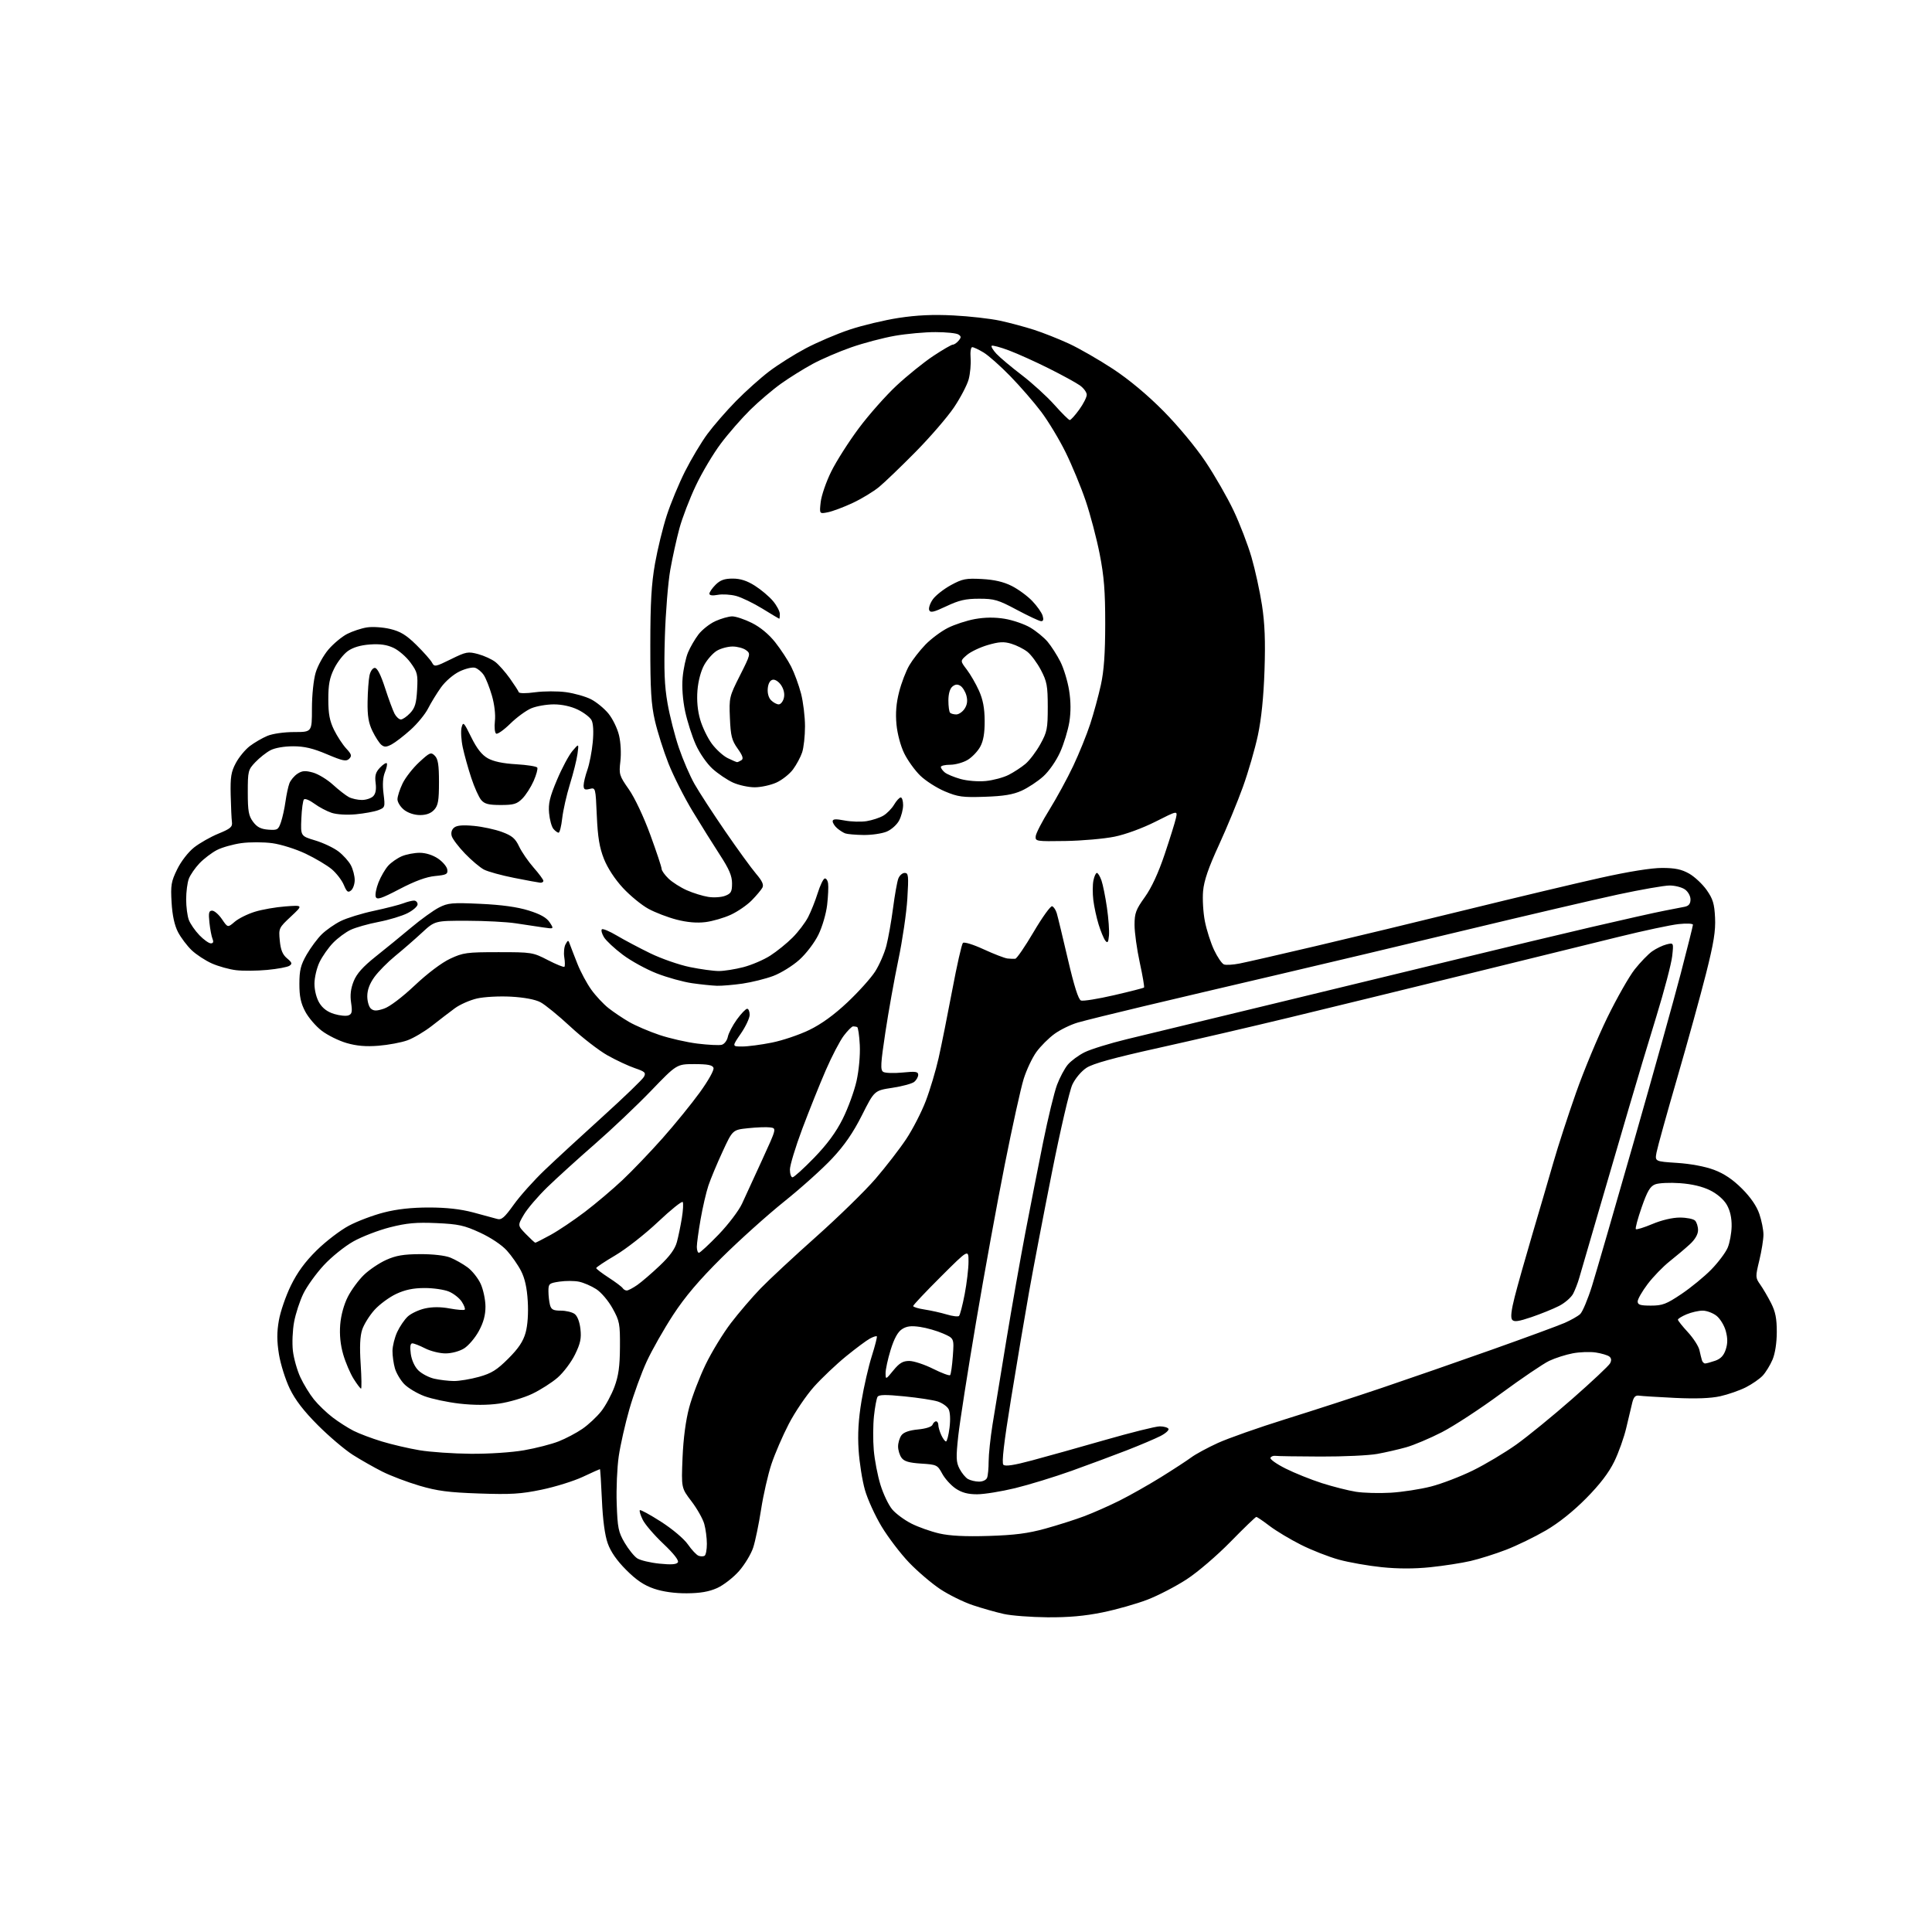 <?xml version="1.0" encoding="UTF-8" standalone="no"?>
<svg 
  version="1.1" 
  xmlns="http://www.w3.org/2000/svg" 
  xmlns:xlink="http://www.w3.org/1999/xlink" 
  xmlns:svg="http://www.w3.org/2000/svg"
  xmlns:rdf="http://www.w3.org/1999/02/22-rdf-syntax-ns#"
  xmlns:cc="http://creativecommons.org/ns#"
  xmlns:dc="http://purl.org/dc/elements/1.1/"
  viewBox="0 0 768 768"
  width="768"
  height="768"
>
<style>svg {background-color: white; }</style>"
<path stroke="none" fill="black" fill-rule="evenodd" d="M416.34,642.90C409.83,642.84 402.02,642.25 399.00,641.57C395.98,640.90 390.46,639.34 386.73,638.09C383.01,636.85 377.16,633.96 373.73,631.69C370.31,629.41 364.74,624.66 361.37,621.14C357.99,617.61 353.10,611.19 350.48,606.87C347.87,602.55 344.87,595.98 343.82,592.26C342.76,588.54 341.63,581.41 341.31,576.41C340.90,570.02 341.24,564.24 342.46,556.91C343.41,551.18 345.26,543.14 346.56,539.04C347.86,534.94 348.75,531.42 348.55,531.21C348.34,531.01 347.12,531.39 345.84,532.08C344.55,532.76 340.27,535.94 336.33,539.15C332.39,542.36 326.65,547.81 323.57,551.25C320.50,554.69 315.99,561.34 313.56,566.03C311.12,570.72 308.02,577.92 306.65,582.03C305.29,586.14 303.44,594.23 302.55,600.00C301.66,605.77 300.25,612.60 299.41,615.17C298.58,617.74 296.03,621.95 293.76,624.54C291.49,627.12 287.57,630.15 285.06,631.28C281.82,632.73 278.33,633.33 273.00,633.36C268.22,633.39 263.51,632.73 260.01,631.54C256.03,630.19 252.98,628.14 248.94,624.09C245.20,620.35 242.76,616.84 241.58,613.50C240.43,610.26 239.62,604.19 239.27,596.25C238.97,589.51 238.62,584.00 238.48,584.00C238.34,584.00 235.27,585.38 231.67,587.07C228.06,588.76 220.70,591.05 215.30,592.17C207.07,593.88 203.11,594.13 190.50,593.69C178.32,593.27 173.85,592.69 166.70,590.58C161.87,589.15 155.22,586.63 151.94,584.97C148.66,583.31 143.39,580.32 140.24,578.32C137.08,576.31 130.86,571.04 126.41,566.59C120.75,560.92 117.38,556.55 115.18,552.00C113.46,548.42 111.53,542.29 110.89,538.37C110.04,533.08 110.03,529.58 110.86,524.87C111.47,521.36 113.62,515.12 115.64,511.00C118.22,505.74 121.28,501.56 125.91,497.00C129.54,493.43 135.29,489.03 138.69,487.23C142.09,485.42 148.35,483.06 152.60,481.98C157.80,480.64 163.64,480.00 170.50,480.00C177.43,480.00 183.05,480.63 188.09,481.96C192.17,483.04 196.45,484.20 197.61,484.54C199.34,485.05 200.52,484.04 204.25,478.83C206.74,475.35 212.32,469.12 216.65,465.00C220.97,460.88 231.36,451.30 239.74,443.72C248.11,436.13 255.42,429.09 255.97,428.06C256.85,426.42 256.39,425.98 252.37,424.61C249.84,423.75 244.97,421.48 241.55,419.56C238.13,417.65 231.46,412.49 226.74,408.11C222.01,403.72 216.65,399.34 214.82,398.39C212.75,397.30 208.35,396.48 203.13,396.19C198.48,395.94 192.47,396.26 189.63,396.91C186.81,397.56 182.84,399.30 180.82,400.79C178.80,402.28 174.72,405.40 171.76,407.73C168.80,410.05 164.38,412.67 161.94,413.55C159.50,414.43 154.33,415.39 150.45,415.70C145.45,416.10 141.76,415.78 137.77,414.62C134.67,413.72 130.22,411.52 127.89,409.74C125.56,407.96 122.61,404.52 121.33,402.09C119.57,398.76 119.00,396.08 119.01,391.09C119.02,385.67 119.53,383.61 121.90,379.47C123.49,376.71 126.19,373.07 127.91,371.39C129.63,369.71 133.00,367.35 135.41,366.15C137.81,364.95 143.76,363.11 148.64,362.07C153.51,361.02 158.77,359.68 160.32,359.08C161.86,358.49 163.78,358.00 164.57,358.00C165.35,358.00 166.00,358.67 166.00,359.48C166.00,360.29 164.20,361.88 162.01,362.99C159.82,364.11 154.64,365.68 150.52,366.47C146.39,367.26 141.38,368.68 139.39,369.62C137.40,370.56 134.26,372.89 132.41,374.79C130.57,376.69 128.15,380.13 127.03,382.44C125.91,384.74 125.00,388.63 125.00,391.07C125.01,393.70 125.80,396.80 126.96,398.70C128.26,400.84 130.21,402.28 132.88,403.08C135.06,403.74 137.61,403.98 138.54,403.62C139.91,403.10 140.10,402.17 139.57,398.61C139.11,395.57 139.42,392.99 140.59,390.06C141.80,387.04 144.25,384.30 149.38,380.21C153.30,377.10 159.65,371.91 163.50,368.68C167.35,365.45 172.29,361.89 174.49,360.76C178.09,358.92 179.68,358.77 190.99,359.29C199.44,359.68 205.65,360.54 210.14,361.94C214.85,363.41 217.28,364.78 218.51,366.66C220.25,369.31 220.25,369.31 215.87,368.66C213.47,368.30 208.57,367.57 205.00,367.03C201.43,366.48 192.74,366.03 185.69,366.02C172.88,366.00 172.88,366.00 167.69,370.80C164.84,373.44 160.07,377.59 157.09,380.02C154.12,382.45 150.41,386.21 148.84,388.37C146.93,391.02 146.00,393.52 146.00,396.03C146.00,398.08 146.66,400.30 147.46,400.97C148.61,401.92 149.73,401.92 152.64,400.95C154.85,400.23 159.81,396.48 164.85,391.73C169.93,386.94 175.57,382.69 178.92,381.12C184.08,378.70 185.52,378.50 198.09,378.50C211.37,378.50 211.82,378.57 217.78,381.65C221.13,383.38 224.09,384.57 224.36,384.31C224.63,384.04 224.60,382.34 224.31,380.52C224.02,378.71 224.25,376.39 224.82,375.36C225.83,373.57 225.89,373.57 226.58,375.50C226.98,376.60 228.32,380.08 229.57,383.22C230.82,386.37 233.28,390.95 235.04,393.40C236.79,395.85 239.87,399.14 241.87,400.72C243.86,402.30 247.57,404.79 250.11,406.26C252.65,407.72 258.05,410.04 262.11,411.40C266.18,412.77 272.99,414.32 277.26,414.85C281.53,415.37 285.86,415.59 286.90,415.32C287.94,415.04 289.02,413.63 289.32,412.16C289.61,410.70 291.24,407.59 292.93,405.25C294.63,402.91 296.46,401.00 297.01,401.00C297.55,401.00 298.00,402.07 298.00,403.39C298.00,404.70 296.42,408.08 294.48,410.89C290.97,416.00 290.97,416.00 295.03,416.00C297.26,416.00 302.55,415.31 306.79,414.46C311.03,413.62 317.74,411.35 321.70,409.43C326.49,407.11 331.56,403.44 336.85,398.46C341.23,394.34 346.18,388.84 347.86,386.23C349.53,383.62 351.55,379.00 352.34,375.97C353.12,372.94 354.32,366.20 355.00,360.99C355.68,355.78 356.62,350.50 357.09,349.26C357.56,348.02 358.70,347.00 359.63,347.00C361.12,347.00 361.24,348.08 360.68,357.25C360.34,362.89 358.74,373.80 357.12,381.50C355.51,389.20 353.18,402.18 351.95,410.35C350.05,422.93 349.92,425.34 351.10,426.09C351.87,426.57 355.31,426.69 358.75,426.35C363.94,425.83 365.00,425.98 365.00,427.24C365.00,428.07 364.30,429.34 363.44,430.05C362.58,430.76 358.66,431.83 354.73,432.42C347.58,433.50 347.58,433.50 342.65,443.30C339.13,450.28 335.73,455.23 330.83,460.47C327.05,464.53 318.45,472.25 311.72,477.64C305.00,483.03 293.82,493.08 286.87,499.97C277.85,508.93 272.35,515.41 267.58,522.70C263.92,528.31 259.19,536.63 257.08,541.20C254.97,545.78 251.87,554.30 250.19,560.16C248.51,566.01 246.61,574.44 245.96,578.88C245.31,583.32 244.94,591.80 245.15,597.73C245.48,607.35 245.81,609.01 248.30,613.26C249.84,615.87 252.08,618.66 253.30,619.46C254.51,620.25 258.48,621.20 262.11,621.57C266.82,622.05 268.94,621.90 269.47,621.05C269.94,620.29 267.79,617.55 263.69,613.67C260.10,610.28 256.42,606.00 255.51,604.16C254.60,602.32 254.07,600.59 254.35,600.32C254.62,600.05 258.42,602.12 262.80,604.93C267.36,607.86 271.90,611.70 273.46,613.94C274.95,616.09 276.85,618.11 277.67,618.43C278.50,618.75 279.59,618.75 280.09,618.44C280.59,618.13 281.00,616.00 280.99,613.69C280.99,611.39 280.53,607.84 279.96,605.81C279.40,603.78 277.11,599.73 274.89,596.81C270.83,591.50 270.83,591.50 271.32,579.50C271.64,571.81 272.59,564.63 273.96,559.50C275.14,555.10 278.07,547.43 280.48,542.45C282.88,537.47 287.41,530.05 290.54,525.95C293.67,521.85 298.99,515.65 302.36,512.16C305.74,508.67 315.70,499.40 324.50,491.57C333.30,483.73 343.88,473.40 348.00,468.62C352.12,463.83 357.62,456.72 360.22,452.81C362.82,448.90 366.32,442.08 368.01,437.66C369.70,433.24 372.00,425.54 373.12,420.56C374.24,415.58 376.67,403.45 378.53,393.60C380.38,383.76 382.29,375.31 382.77,374.83C383.26,374.34 386.85,375.44 391.07,377.39C395.16,379.27 399.40,380.90 400.50,381.02C401.60,381.14 402.99,381.18 403.59,381.12C404.19,381.05 407.48,376.25 410.90,370.44C414.32,364.63 417.62,360.04 418.24,360.25C418.87,360.46 419.70,361.72 420.09,363.06C420.49,364.40 422.47,372.62 424.50,381.32C426.98,391.97 428.68,397.32 429.70,397.72C430.54,398.04 436.43,397.09 442.80,395.62C449.18,394.15 454.56,392.77 454.77,392.56C454.98,392.36 454.22,387.88 453.07,382.61C451.93,377.34 451.00,370.63 451.00,367.68C451.00,363.01 451.52,361.59 455.08,356.63C457.76,352.88 460.47,347.04 462.98,339.56C465.08,333.31 467.10,326.84 467.46,325.19C468.12,322.18 468.12,322.18 459.31,326.63C454.17,329.22 447.39,331.71 443.04,332.59C438.93,333.43 430.16,334.20 423.54,334.31C411.83,334.49 411.51,334.44 411.71,332.39C411.83,331.23 414.27,326.50 417.14,321.89C420.00,317.27 424.27,309.45 426.61,304.50C428.95,299.55 432.01,292.01 433.40,287.74C434.79,283.47 436.69,276.50 437.62,272.24C438.84,266.70 439.33,259.80 439.34,248.00C439.35,235.01 438.88,229.10 437.14,220.22C435.92,214.02 433.41,204.49 431.56,199.04C429.71,193.59 426.13,184.95 423.61,179.82C421.08,174.69 416.70,167.42 413.86,163.66C411.03,159.90 405.51,153.54 401.60,149.53C397.70,145.52 392.93,141.29 391.00,140.13C389.07,138.96 387.05,138.01 386.49,138.00C385.92,138.00 385.63,139.86 385.83,142.32C386.02,144.70 385.67,148.51 385.06,150.79C384.44,153.07 381.81,158.09 379.22,161.95C376.62,165.80 369.77,173.74 364.00,179.59C358.23,185.44 351.67,191.74 349.44,193.58C347.21,195.42 342.49,198.28 338.94,199.94C335.40,201.60 330.97,203.26 329.10,203.63C325.71,204.31 325.71,204.31 326.24,199.58C326.53,196.98 328.42,191.50 330.44,187.42C332.46,183.33 337.38,175.60 341.38,170.24C345.37,164.88 352.13,157.25 356.39,153.28C360.65,149.31 367.20,144.03 370.95,141.53C374.70,139.04 378.22,137.00 378.76,137.00C379.31,137.00 380.34,136.29 381.06,135.42C382.15,134.12 382.13,133.69 380.94,132.94C380.15,132.44 376.07,132.02 371.88,132.02C367.69,132.01 360.44,132.67 355.76,133.48C351.08,134.30 343.26,136.36 338.38,138.07C333.50,139.77 326.57,142.75 323.00,144.69C319.43,146.63 313.80,150.13 310.50,152.49C307.20,154.84 301.70,159.51 298.27,162.88C294.85,166.25 289.57,172.29 286.56,176.30C283.54,180.31 279.06,187.84 276.60,193.04C274.13,198.24 271.21,205.88 270.09,210.00C268.97,214.12 267.33,221.55 266.45,226.50C265.57,231.45 264.60,243.38 264.30,253.00C263.89,266.47 264.13,272.59 265.36,279.59C266.23,284.59 268.26,292.56 269.88,297.30C271.49,302.04 274.29,308.53 276.11,311.71C277.92,314.90 283.39,323.32 288.27,330.42C293.15,337.53 298.67,345.13 300.53,347.31C303.01,350.21 303.69,351.71 303.05,352.89C302.56,353.77 300.67,356.03 298.83,357.90C297.00,359.77 293.28,362.34 290.56,363.60C287.84,364.87 283.29,366.19 280.46,366.55C277.03,366.98 273.19,366.65 269.01,365.58C265.54,364.69 260.49,362.76 257.78,361.28C255.06,359.80 250.49,356.06 247.62,352.96C244.42,349.50 241.50,345.03 240.07,341.41C238.29,336.91 237.62,332.82 237.24,324.26C236.75,313.03 236.75,313.03 234.37,313.62C232.47,314.10 232.00,313.82 232.00,312.23C232.00,311.14 232.68,308.33 233.51,305.98C234.33,303.63 235.29,298.70 235.63,295.03C236.02,290.85 235.84,287.57 235.14,286.27C234.53,285.13 232.08,283.25 229.70,282.10C227.00,280.79 223.41,280.00 220.15,280.00C217.28,280.00 213.26,280.70 211.22,281.55C209.17,282.40 205.41,285.15 202.85,287.66C200.29,290.18 197.75,291.97 197.22,291.63C196.68,291.30 196.46,289.07 196.73,286.66C197.03,284.08 196.54,279.93 195.54,276.51C194.62,273.32 193.18,269.68 192.34,268.40C191.51,267.12 189.95,265.80 188.88,265.46C187.79,265.12 185.07,265.76 182.63,266.93C180.17,268.13 177.03,270.84 175.30,273.26C173.63,275.59 171.33,279.35 170.18,281.61C169.04,283.87 165.90,287.70 163.21,290.11C160.53,292.53 157.14,295.13 155.70,295.90C153.60,297.02 152.77,297.05 151.58,296.07C150.77,295.39 149.18,292.93 148.05,290.60C146.50,287.40 146.03,284.56 146.12,278.93C146.18,274.85 146.53,270.15 146.88,268.50C147.24,266.81 148.16,265.50 149.00,265.50C149.97,265.50 151.38,268.27 153.07,273.50C154.49,277.90 156.20,282.51 156.86,283.75C157.53,284.99 158.65,286.00 159.36,286.00C160.07,286.00 161.73,284.85 163.05,283.45C164.97,281.40 165.51,279.58 165.81,274.20C166.15,268.06 165.93,267.16 163.20,263.42C161.57,261.17 158.54,258.54 156.48,257.56C153.80,256.29 151.12,255.90 147.05,256.19C143.31,256.46 140.31,257.35 138.27,258.81C136.57,260.02 134.12,263.15 132.84,265.76C131.01,269.45 130.50,272.15 130.51,278.00C130.51,283.78 131.04,286.57 132.79,290.15C134.05,292.70 136.22,296.02 137.62,297.53C139.76,299.84 139.94,300.49 138.80,301.63C137.65,302.78 136.26,302.49 129.97,299.83C124.39,297.46 120.98,296.66 116.50,296.66C112.94,296.66 109.28,297.30 107.50,298.24C105.85,299.11 103.15,301.24 101.50,302.98C98.63,305.99 98.50,306.51 98.50,314.99C98.50,322.43 98.84,324.31 100.60,326.68C102.18,328.80 103.68,329.57 106.63,329.80C110.29,330.07 110.64,329.86 111.69,326.80C112.31,324.98 113.12,321.29 113.49,318.59C113.87,315.89 114.56,312.65 115.04,311.39C115.52,310.13 116.96,308.42 118.25,307.57C120.11,306.35 121.34,306.26 124.39,307.10C126.49,307.68 130.07,309.85 132.35,311.93C134.63,314.01 137.48,316.23 138.68,316.86C139.89,317.49 142.22,318.00 143.86,318.00C145.51,318.00 147.52,317.33 148.34,316.52C149.33,315.52 149.65,313.81 149.32,311.27C148.94,308.33 149.31,306.99 151.02,305.18C152.22,303.91 153.44,303.11 153.74,303.40C154.03,303.70 153.71,305.30 153.02,306.96C152.20,308.94 152.00,311.86 152.46,315.49C153.13,320.85 153.07,321.02 150.35,322.06C148.82,322.64 144.81,323.37 141.44,323.69C137.87,324.02 133.86,323.78 131.82,323.11C129.90,322.47 126.81,320.84 124.96,319.47C123.12,318.11 121.26,317.34 120.84,317.76C120.42,318.18 119.95,321.63 119.79,325.43C119.50,332.34 119.50,332.34 125.28,334.08C128.47,335.03 132.63,337.01 134.54,338.46C136.44,339.91 138.68,342.41 139.50,344.00C140.33,345.60 141.00,348.22 141.00,349.83C141.00,351.44 140.35,353.30 139.55,353.96C138.35,354.95 137.85,354.57 136.68,351.79C135.91,349.93 133.75,347.12 131.89,345.54C130.02,343.97 125.35,341.19 121.50,339.36C117.64,337.52 111.69,335.65 108.25,335.18C104.81,334.71 99.29,334.70 95.98,335.15C92.67,335.61 88.29,336.84 86.23,337.90C84.18,338.96 81.07,341.33 79.31,343.16C77.56,345.00 75.65,347.77 75.06,349.32C74.48,350.86 74.00,354.55 74.00,357.50C74.00,360.45 74.48,364.14 75.06,365.68C75.65,367.23 77.53,369.96 79.26,371.75C80.98,373.54 83.03,375.00 83.80,375.00C84.76,375.00 84.98,374.43 84.49,373.25C84.09,372.29 83.53,369.36 83.25,366.75C82.84,362.86 83.03,362.00 84.34,362.00C85.21,362.00 86.97,363.53 88.24,365.40C90.54,368.79 90.54,368.79 93.29,366.43C94.80,365.13 98.39,363.34 101.27,362.45C104.14,361.55 109.65,360.59 113.50,360.31C120.50,359.79 120.50,359.79 115.62,364.36C110.82,368.85 110.75,369.00 111.22,373.93C111.57,377.61 112.33,379.47 114.10,380.95C116.10,382.62 116.26,383.12 115.05,383.91C114.25,384.44 110.27,385.18 106.20,385.56C102.13,385.94 96.59,385.99 93.90,385.67C91.21,385.36 86.86,384.15 84.25,383.00C81.64,381.84 78.00,379.46 76.16,377.70C74.33,375.94 71.89,372.70 70.75,370.50C69.37,367.84 68.51,363.90 68.21,358.77C67.80,351.88 68.04,350.44 70.43,345.56C71.96,342.42 74.82,338.73 77.12,336.90C79.33,335.15 83.70,332.67 86.82,331.39C91.63,329.42 92.45,328.72 92.20,326.78C92.03,325.53 91.81,320.68 91.70,316.00C91.54,308.88 91.87,306.82 93.75,303.31C94.98,301.00 97.47,297.98 99.29,296.59C101.12,295.20 104.26,293.37 106.27,292.53C108.38,291.65 112.92,291.00 116.97,291.00C124.00,291.00 124.00,291.00 124.00,281.68C124.00,276.37 124.64,270.22 125.48,267.39C126.29,264.65 128.59,260.50 130.58,258.17C132.58,255.84 135.93,253.06 138.02,251.99C140.11,250.93 143.63,249.76 145.84,249.41C148.06,249.06 152.21,249.33 155.09,250.02C159.18,251.00 161.47,252.40 165.53,256.39C168.38,259.20 171.17,262.35 171.72,263.38C172.68,265.17 173.04,265.11 179.23,262.06C185.31,259.06 186.03,258.93 190.09,260.02C192.47,260.67 195.56,262.08 196.94,263.17C198.32,264.26 200.91,267.19 202.68,269.68C204.46,272.18 206.04,274.63 206.21,275.13C206.39,275.67 209.06,275.69 212.76,275.18C216.19,274.72 221.71,274.70 225.02,275.15C228.33,275.61 232.78,276.87 234.92,277.96C237.06,279.05 240.17,281.60 241.84,283.62C243.51,285.65 245.41,289.53 246.06,292.26C246.75,295.11 246.98,299.52 246.61,302.64C246.01,307.80 246.17,308.34 249.98,313.78C252.31,317.11 255.87,324.65 258.49,331.81C260.97,338.59 263.00,344.69 263.00,345.38C263.00,346.06 264.24,347.81 265.75,349.26C267.26,350.71 270.54,352.80 273.04,353.90C275.54,355.01 279.37,356.19 281.54,356.53C283.72,356.88 286.74,356.68 288.25,356.10C290.60,355.20 291.00,354.48 291.00,351.15C291.00,348.19 289.85,345.49 286.20,339.88C283.56,335.82 278.67,328.00 275.34,322.50C272.01,317.00 267.69,308.45 265.73,303.50C263.78,298.55 261.35,290.90 260.34,286.50C258.85,280.02 258.50,274.32 258.51,256.50C258.52,239.52 258.95,232.11 260.38,224.00C261.41,218.22 263.51,209.61 265.06,204.86C266.60,200.11 269.87,192.23 272.32,187.36C274.78,182.49 278.77,175.80 281.21,172.50C283.65,169.20 288.76,163.32 292.57,159.44C296.38,155.56 302.32,150.24 305.76,147.63C309.20,145.01 315.72,140.90 320.26,138.49C324.79,136.09 332.64,132.73 337.71,131.04C342.77,129.35 351.55,127.25 357.21,126.38C364.47,125.27 370.89,124.97 379.00,125.39C385.32,125.71 393.65,126.65 397.50,127.48C401.35,128.31 407.43,129.94 411.00,131.09C414.57,132.24 420.85,134.72 424.94,136.61C429.03,138.50 436.90,143.03 442.44,146.67C448.88,150.92 456.09,156.94 462.50,163.41C468.24,169.21 475.36,177.78 479.20,183.52C482.89,189.02 487.92,197.79 490.39,203.01C492.86,208.23 496.05,216.55 497.49,221.50C498.93,226.45 500.80,235.00 501.65,240.50C502.78,247.84 503.05,254.75 502.66,266.50C502.30,277.08 501.41,285.81 500.03,292.28C498.89,297.66 496.21,306.88 494.09,312.78C491.97,318.68 487.66,329.11 484.51,335.97C480.39,344.91 478.62,350.06 478.25,354.19C477.96,357.35 478.28,362.77 478.96,366.22C479.64,369.67 481.28,374.82 482.62,377.65C483.96,380.49 485.72,383.06 486.54,383.38C487.35,383.69 490.15,383.53 492.76,383.01C495.37,382.50 508.98,379.39 523.00,376.09C537.02,372.80 564.25,366.24 583.50,361.50C602.75,356.77 626.48,351.12 636.24,348.95C647.44,346.46 656.48,345.01 660.74,345.02C665.88,345.03 668.45,345.57 671.46,347.27C673.64,348.51 676.77,351.45 678.43,353.80C680.91,357.34 681.50,359.26 681.76,364.79C682.02,370.04 681.24,374.87 678.18,387.00C676.03,395.52 670.87,414.20 666.72,428.50C662.56,442.80 658.87,456.12 658.50,458.10C657.83,461.69 657.83,461.69 666.67,462.27C672.01,462.61 677.81,463.70 681.33,465.02C685.36,466.53 688.79,468.84 692.45,472.49C695.91,475.95 698.30,479.43 699.37,482.57C700.27,485.20 701.00,488.90 701.00,490.79C701.00,492.67 700.26,497.27 699.36,501.01C697.77,507.59 697.78,507.89 699.73,510.65C700.83,512.22 702.77,515.52 704.03,518.00C705.77,521.43 706.31,524.16 706.30,529.50C706.29,533.81 705.64,538.03 704.60,540.49C703.67,542.68 701.91,545.54 700.70,546.84C699.49,548.13 696.48,550.22 694.00,551.48C691.52,552.73 686.95,554.33 683.84,555.02C680.03,555.87 674.16,556.08 665.84,555.69C659.05,555.36 652.63,554.96 651.56,554.80C650.13,554.58 649.43,555.29 648.87,557.50C648.45,559.15 647.38,563.65 646.49,567.50C645.60,571.35 643.44,577.42 641.69,581.00C639.53,585.43 635.97,590.09 630.51,595.61C625.41,600.77 619.60,605.41 614.50,608.38C610.10,610.94 603.01,614.39 598.74,616.04C594.47,617.69 588.11,619.70 584.60,620.51C581.09,621.33 573.90,622.44 568.61,622.99C562.20,623.65 555.76,623.65 549.25,622.98C543.89,622.43 536.22,621.08 532.21,619.98C528.21,618.88 521.43,616.23 517.15,614.07C512.87,611.92 507.25,608.55 504.67,606.58C502.09,604.61 499.72,603.00 499.40,603.00C499.08,603.00 494.47,607.44 489.16,612.87C483.77,618.38 476.06,624.98 471.71,627.81C467.42,630.60 460.41,634.24 456.13,635.89C451.85,637.54 443.81,639.82 438.27,640.95C431.15,642.40 424.70,642.97 416.34,642.90zM393.00,610.56C403.34,610.24 408.61,609.56 415.50,607.66C420.45,606.29 427.43,604.07 431.00,602.72C434.57,601.38 440.88,598.59 445.00,596.53C449.12,594.47 456.55,590.27 461.50,587.20C466.45,584.12 471.88,580.58 473.57,579.32C475.26,578.06 479.99,575.50 484.07,573.63C488.16,571.76 500.27,567.49 511.00,564.14C521.73,560.80 539.05,555.17 549.50,551.64C559.95,548.11 579.52,541.31 593.00,536.53C606.48,531.74 619.51,526.95 621.96,525.88C624.42,524.80 627.20,523.23 628.13,522.38C629.07,521.53 631.19,516.48 632.85,511.17C634.50,505.85 642.02,479.90 649.57,453.50C657.12,427.10 665.47,397.18 668.12,387.00C670.77,376.82 672.95,368.10 672.97,367.61C672.99,367.11 670.42,366.99 667.25,367.34C664.09,367.68 653.40,369.96 643.50,372.40C633.60,374.85 606.15,381.60 582.50,387.41C558.85,393.22 527.35,400.91 512.50,404.50C497.65,408.09 474.25,413.52 460.50,416.57C442.76,420.50 434.45,422.80 431.90,424.47C429.84,425.82 427.43,428.68 426.27,431.16C425.15,433.55 421.50,449.23 418.17,466.00C414.83,482.77 410.74,504.15 409.08,513.50C407.42,522.85 404.20,541.91 401.94,555.86C399.06,573.54 398.13,581.53 398.86,582.26C399.59,582.99 403.02,582.48 410.20,580.55C415.87,579.04 428.97,575.37 439.32,572.40C449.67,569.43 459.43,567.00 461.01,567.00C462.59,567.00 464.15,567.43 464.48,567.96C464.80,568.49 463.37,569.79 461.29,570.85C459.20,571.91 453.23,574.45 448.00,576.49C442.77,578.52 432.88,582.20 426.00,584.67C419.12,587.13 409.00,590.23 403.50,591.57C398.00,592.90 391.20,594.00 388.40,594.00C384.74,594.00 382.33,593.35 379.90,591.72C378.03,590.46 375.62,587.81 374.55,585.82C372.66,582.34 372.37,582.19 366.18,581.80C361.36,581.49 359.41,580.92 358.38,579.50C357.62,578.47 357.00,576.44 357.00,575.00C357.00,573.56 357.60,571.56 358.33,570.56C359.22,569.35 361.42,568.57 364.92,568.23C368.04,567.93 370.38,567.18 370.69,566.36C370.98,565.61 371.62,565.00 372.11,565.00C372.60,565.00 373.00,565.65 373.00,566.45C373.00,567.25 373.52,569.05 374.16,570.45C374.80,571.85 375.65,573.00 376.05,573.00C376.44,573.00 377.08,570.55 377.45,567.56C377.86,564.28 377.71,561.32 377.07,560.14C376.49,559.05 374.55,557.69 372.76,557.11C370.97,556.54 365.01,555.62 359.53,555.08C352.05,554.33 349.38,554.38 348.84,555.26C348.44,555.91 347.80,559.33 347.42,562.88C347.04,566.42 347.00,572.53 347.34,576.46C347.67,580.38 348.87,586.59 350.00,590.25C351.13,593.91 353.22,598.30 354.66,600.00C356.09,601.71 359.52,604.24 362.28,605.64C365.04,607.04 370.05,608.81 373.40,609.58C377.61,610.54 383.68,610.85 393.00,610.56zM552.81,593.38C557.39,593.11 564.59,592.00 568.81,590.92C573.04,589.84 580.55,586.96 585.50,584.53C590.45,582.10 598.20,577.47 602.73,574.25C607.26,571.02 617.29,562.84 625.02,556.05C632.76,549.26 639.51,542.92 640.02,541.96C640.66,540.78 640.56,539.90 639.73,539.24C639.05,538.71 636.64,537.99 634.36,537.64C632.08,537.29 627.95,537.44 625.18,537.97C622.41,538.49 618.20,539.84 615.82,540.97C613.45,542.10 604.82,547.95 596.65,553.96C588.49,559.98 577.91,566.89 573.15,569.33C568.39,571.77 562.02,574.46 559.00,575.31C555.98,576.16 550.80,577.35 547.50,577.95C544.20,578.56 534.08,579.03 525.00,579.00C515.92,578.97 507.82,578.85 507.00,578.72C506.18,578.60 505.28,578.95 505.02,579.50C504.75,580.05 507.45,581.97 511.02,583.76C514.58,585.55 521.10,588.17 525.50,589.58C529.90,590.98 535.98,592.52 539.00,593.00C542.02,593.48 548.24,593.65 552.81,593.38zM389.14,588.97C390.65,588.99 392.05,588.32 392.39,587.42C392.73,586.55 393.00,583.62 393.00,580.91C393.00,578.20 393.70,571.60 394.55,566.24C395.40,560.88 397.89,545.70 400.08,532.50C402.26,519.30 405.65,500.18 407.59,490.00C409.54,479.82 412.72,463.63 414.66,454.02C416.61,444.41 419.09,434.16 420.18,431.25C421.27,428.35 423.20,424.73 424.47,423.21C425.75,421.70 428.75,419.48 431.15,418.29C433.54,417.10 441.12,414.75 448.00,413.08C454.88,411.40 482.10,404.81 508.50,398.45C534.90,392.08 568.42,383.95 583.00,380.39C597.58,376.83 619.85,371.50 632.50,368.55C645.15,365.60 658.20,362.68 661.50,362.05C664.80,361.43 668.51,360.71 669.75,360.44C671.33,360.10 672.00,359.24 672.00,357.54C672.00,356.17 671.03,354.44 669.78,353.56C668.56,352.70 665.82,352.00 663.70,352.00C661.58,352.00 652.34,353.61 643.17,355.58C634.00,357.56 606.92,363.88 583.00,369.63C559.08,375.38 525.10,383.45 507.50,387.56C489.90,391.67 466.05,397.28 454.50,400.03C442.95,402.77 431.22,405.68 428.44,406.48C425.65,407.29 421.49,409.31 419.19,410.98C416.89,412.64 413.65,415.88 411.99,418.17C410.33,420.46 408.05,425.29 406.92,428.91C405.79,432.54 402.41,447.83 399.42,462.90C396.42,477.97 391.27,506.18 387.99,525.59C384.70,545.00 381.52,565.36 380.92,570.83C379.99,579.40 380.06,581.21 381.42,583.84C382.29,585.53 383.79,587.36 384.75,587.92C385.71,588.48 387.69,588.95 389.14,588.97zM187.12,577.90C194.33,577.96 203.42,577.36 208.33,576.50C213.05,575.68 219.23,574.09 222.07,572.97C224.91,571.85 229.16,569.61 231.51,567.99C233.87,566.37 237.22,563.24 238.97,561.04C240.71,558.84 243.09,554.44 244.26,551.27C245.88,546.88 246.40,543.11 246.44,535.50C246.50,526.21 246.29,525.11 243.51,520.11C241.85,517.10 238.98,513.71 237.01,512.45C235.08,511.20 232.00,509.87 230.16,509.49C228.32,509.11 224.83,509.10 222.41,509.46C218.25,510.08 218.00,510.31 218.01,513.31C218.02,515.07 218.30,517.51 218.63,518.75C219.12,520.57 219.94,521.00 222.93,521.00C224.96,521.00 227.42,521.59 228.41,522.31C229.51,523.11 230.41,525.43 230.73,528.29C231.15,532.03 230.72,534.05 228.57,538.45C227.09,541.48 223.99,545.59 221.69,547.60C219.39,549.61 214.80,552.53 211.50,554.10C208.20,555.66 202.31,557.40 198.41,557.95C193.73,558.61 188.39,558.61 182.67,557.96C177.92,557.42 171.63,556.08 168.70,554.99C165.77,553.89 162.15,551.72 160.66,550.17C159.18,548.62 157.52,545.81 156.98,543.93C156.44,542.05 156.01,538.94 156.02,537.01C156.03,535.08 156.87,531.70 157.89,529.50C158.91,527.30 160.81,524.51 162.12,523.31C163.43,522.11 166.49,520.67 168.93,520.13C171.87,519.47 175.17,519.47 178.77,520.14C181.76,520.69 184.44,520.90 184.73,520.60C185.03,520.30 184.50,518.89 183.56,517.45C182.62,516.01 180.32,514.20 178.45,513.42C176.59,512.64 172.24,512.00 168.78,512.01C164.31,512.02 161.06,512.69 157.50,514.35C154.75,515.64 150.87,518.50 148.87,520.71C146.87,522.93 144.67,526.46 143.98,528.55C143.11,531.19 142.92,535.39 143.37,542.18C143.72,547.58 143.79,552.00 143.52,552.00C143.25,552.00 141.92,550.25 140.58,548.12C139.23,545.98 137.37,541.63 136.44,538.44C135.32,534.57 134.92,530.62 135.24,526.55C135.54,522.81 136.72,518.54 138.28,515.48C139.68,512.74 142.55,508.83 144.66,506.80C146.77,504.76 150.75,502.08 153.50,500.84C157.39,499.09 160.39,498.58 167.00,498.54C172.09,498.52 176.90,499.07 179.00,499.91C180.93,500.69 184.01,502.43 185.86,503.79C187.71,505.15 190.06,508.12 191.09,510.38C192.11,512.65 192.97,516.69 192.98,519.36C192.99,522.78 192.20,525.70 190.33,529.14C188.86,531.84 186.22,534.94 184.46,536.03C182.61,537.17 179.50,538.00 177.09,538.00C174.80,538.00 171.16,537.10 169.00,536.00C166.84,534.90 164.55,534.00 163.91,534.00C163.11,534.00 162.91,535.33 163.29,538.15C163.63,540.65 164.81,543.27 166.27,544.72C167.60,546.05 170.44,547.55 172.59,548.05C174.74,548.54 178.27,548.96 180.43,548.98C182.60,548.99 187.10,548.24 190.43,547.31C195.38,545.93 197.52,544.59 202.06,540.06C206.13,535.99 207.97,533.23 208.94,529.75C209.75,526.83 210.08,522.03 209.79,517.25C209.48,511.94 208.64,508.15 207.12,505.20C205.91,502.84 203.37,499.20 201.49,497.12C199.45,494.87 195.11,491.97 190.82,489.99C184.53,487.09 182.28,486.60 173.50,486.20C165.44,485.85 161.72,486.18 155.08,487.86C150.50,489.02 143.94,491.54 140.51,493.46C137.07,495.38 131.77,499.64 128.73,502.93C125.68,506.22 122.03,511.29 120.61,514.20C119.18,517.12 117.52,522.20 116.91,525.50C116.29,528.80 116.08,533.97 116.43,536.99C116.79,540.01 118.12,544.74 119.40,547.49C120.68,550.25 123.11,554.22 124.81,556.32C126.50,558.42 129.83,561.61 132.19,563.42C134.56,565.23 138.31,567.63 140.51,568.75C142.72,569.88 147.77,571.78 151.74,572.99C155.71,574.20 162.45,575.77 166.73,576.49C171.00,577.21 180.18,577.84 187.12,577.90zM355.13,544.75C357.53,541.82 358.90,541.00 361.44,541.00C363.22,541.00 367.48,542.40 370.90,544.11C374.32,545.82 377.38,546.96 377.69,546.64C378.00,546.33 378.49,542.91 378.77,539.04C379.27,532.01 379.27,532.01 374.88,530.09C372.47,529.03 368.36,527.85 365.75,527.47C362.16,526.94 360.39,527.17 358.54,528.38C356.87,529.47 355.43,532.12 354.04,536.60C352.92,540.24 352.02,544.40 352.03,545.86C352.07,548.48 352.09,548.47 355.13,544.75zM677.82,542.00C678.30,542.00 680.10,541.51 681.80,540.92C683.99,540.16 685.22,538.86 686.00,536.49C686.80,534.06 686.81,532.02 686.03,529.12C685.44,526.91 683.78,524.18 682.34,523.05C680.91,521.92 678.43,521.00 676.83,521.00C675.24,521.00 672.38,521.65 670.47,522.45C668.56,523.25 667.00,524.21 667.00,524.59C667.00,524.97 668.78,527.21 670.97,529.58C673.15,531.95 675.21,535.15 675.55,536.69C675.89,538.24 676.34,540.06 676.55,540.75C676.76,541.44 677.33,542.00 677.82,542.00zM608.83,523.56C603.64,525.32 601.88,525.57 601.11,524.63C600.42,523.80 600.74,520.91 602.13,515.46C603.24,511.08 606.42,499.85 609.18,490.50C611.95,481.15 615.70,468.32 617.52,462.00C619.33,455.68 623.36,443.30 626.46,434.50C629.55,425.70 635.18,412.18 638.95,404.46C642.72,396.74 647.62,388.13 649.83,385.33C652.05,382.53 655.16,379.31 656.74,378.18C658.33,377.06 660.90,375.81 662.47,375.42C665.31,374.71 665.31,374.71 664.72,380.10C664.39,383.07 661.57,393.82 658.44,404.00C655.30,414.18 650.37,430.60 647.48,440.50C644.58,450.40 639.19,468.85 635.49,481.50C631.79,494.15 628.32,506.07 627.77,508.00C627.23,509.93 626.14,512.73 625.37,514.24C624.59,515.75 622.06,517.95 619.75,519.13C617.43,520.31 612.52,522.30 608.83,523.56zM381.22,523.12C381.62,522.75 382.63,518.86 383.47,514.48C384.31,510.09 385.00,504.26 385.00,501.52C385.00,496.53 385.00,496.53 374.00,507.50C367.95,513.53 363.00,518.78 363.00,519.17C363.00,519.56 365.05,520.18 367.56,520.56C370.06,520.94 374.00,521.82 376.31,522.51C378.61,523.21 380.83,523.48 381.22,523.12zM656.26,519.00C660.86,519.00 662.39,518.42 668.41,514.38C672.19,511.84 677.54,507.45 680.29,504.63C683.03,501.81 685.95,497.93 686.77,496.00C687.59,494.07 688.30,490.23 688.35,487.46C688.40,484.14 687.75,481.24 686.45,478.96C685.23,476.83 682.67,474.61 679.80,473.18C676.76,471.66 672.60,470.67 667.82,470.33C663.79,470.04 659.36,470.25 657.96,470.80C655.95,471.58 654.83,473.49 652.58,479.94C651.02,484.42 649.98,488.31 650.27,488.60C650.55,488.88 653.52,487.97 656.86,486.56C660.55,485.01 664.84,484.00 667.77,484.00C670.43,484.00 673.14,484.54 673.80,485.20C674.46,485.86 675.00,487.57 675.00,489.00C675.00,490.66 673.82,492.70 671.75,494.61C669.96,496.26 666.34,499.32 663.70,501.41C661.06,503.50 657.13,507.57 654.95,510.45C652.78,513.33 651.00,516.43 651.00,517.34C651.00,518.68 652.03,519.00 656.26,519.00zM249.15,513.00C249.72,513.00 251.61,512.00 253.35,510.79C255.08,509.57 259.09,506.13 262.25,503.13C266.27,499.33 268.33,496.49 269.08,493.71C269.67,491.53 270.55,487.26 271.04,484.23C271.54,481.20 271.70,478.32 271.40,477.83C271.10,477.34 266.67,480.90 261.57,485.72C256.46,490.55 248.84,496.52 244.64,498.99C240.44,501.47 237.00,503.75 237.00,504.08C237.00,504.40 239.24,506.11 241.98,507.89C244.71,509.66 247.21,511.54 247.53,512.06C247.86,512.57 248.58,513.00 249.15,513.00zM277.83,498.00C278.29,498.00 281.81,494.74 285.66,490.75C289.50,486.76 293.69,481.25 294.96,478.50C296.24,475.75 299.85,467.88 303.00,461.00C308.73,448.50 308.73,448.50 306.12,448.16C304.68,447.97 300.74,448.12 297.37,448.48C291.23,449.13 291.23,449.13 287.22,457.82C285.01,462.59 282.48,468.66 281.60,471.29C280.72,473.93 279.32,479.95 278.50,484.67C277.67,489.40 277.00,494.33 277.00,495.63C277.00,496.93 277.37,498.00 277.83,498.00zM212.79,494.00C213.01,494.00 215.74,492.61 218.85,490.91C221.96,489.21 228.10,485.08 232.50,481.74C236.90,478.39 243.64,472.69 247.47,469.07C251.31,465.46 258.44,458.01 263.32,452.52C268.20,447.03 274.89,438.80 278.19,434.24C281.67,429.42 283.95,425.31 283.62,424.46C283.21,423.37 281.28,423.00 276.04,423.00C269.01,423.00 269.01,423.00 258.76,433.65C253.12,439.50 243.10,449.00 236.50,454.75C229.90,460.50 221.42,468.20 217.65,471.85C213.88,475.51 209.66,480.44 208.26,482.82C205.73,487.13 205.73,487.13 209.06,490.57C210.89,492.45 212.57,494.00 212.79,494.00zM315.04,468.00C315.61,468.00 319.46,464.51 323.60,460.25C328.81,454.87 332.30,450.14 334.98,444.79C337.11,440.54 339.58,433.76 340.49,429.71C341.44,425.40 341.98,419.46 341.78,415.42C341.59,411.61 341.11,408.39 340.72,408.25C340.32,408.11 339.60,408.00 339.12,408.00C338.63,408.00 336.98,409.65 335.45,411.66C333.91,413.67 330.68,419.86 328.27,425.41C325.86,430.96 321.66,441.43 318.94,448.67C316.22,455.92 314.00,463.23 314.00,464.92C314.00,466.61 314.47,468.00 315.04,468.00zM285.00,391.86C283.07,391.80 278.63,391.34 275.13,390.84C271.62,390.34 265.32,388.60 261.13,386.97C256.93,385.34 250.82,381.99 247.55,379.52C244.27,377.06 240.92,373.93 240.09,372.56C239.26,371.20 238.88,369.78 239.25,369.42C239.61,369.05 242.29,370.18 245.21,371.91C248.12,373.64 254.10,376.81 258.50,378.95C262.90,381.09 269.97,383.55 274.21,384.42C278.45,385.29 283.64,386.00 285.75,386.00C287.86,386.00 292.26,385.30 295.53,384.45C298.80,383.60 303.61,381.54 306.20,379.87C308.80,378.20 312.78,374.99 315.04,372.72C317.31,370.46 320.10,366.78 321.25,364.55C322.40,362.32 324.10,358.04 325.04,355.04C325.98,352.04 327.22,349.43 327.80,349.23C328.37,349.04 329.00,349.92 329.18,351.19C329.37,352.46 329.19,356.30 328.80,359.73C328.40,363.18 326.86,368.46 325.33,371.57C323.78,374.74 320.47,379.09 317.74,381.54C315.08,383.93 310.41,386.82 307.37,387.96C304.33,389.10 298.84,390.46 295.17,391.00C291.50,391.53 286.93,391.91 285.00,391.86zM440.83,371.93C440.57,374.65 440.27,375.05 439.38,373.92C438.77,373.14 437.57,370.25 436.72,367.50C435.87,364.75 434.92,360.37 434.61,357.77C434.30,355.16 434.31,351.68 434.65,350.02C434.98,348.36 435.60,347.00 436.03,347.00C436.45,347.00 437.27,348.34 437.85,349.99C438.42,351.63 439.40,356.47 440.02,360.75C440.65,365.03 441.01,370.06 440.83,371.93zM158.89,353.39C151.57,357.22 149.85,357.78 149.37,356.53C149.05,355.69 149.54,353.08 150.47,350.75C151.40,348.41 153.14,345.43 154.33,344.12C155.52,342.81 157.95,341.13 159.72,340.37C161.49,339.62 164.68,339.00 166.82,339.00C169.21,339.00 172.01,339.88 174.10,341.28C175.97,342.54 177.64,344.51 177.80,345.65C178.07,347.48 177.48,347.80 172.97,348.23C169.48,348.56 164.96,350.22 158.89,353.39zM214.75,350.89C214.06,350.83 209.39,349.97 204.36,348.97C199.34,347.98 193.94,346.49 192.36,345.66C190.79,344.83 187.41,341.98 184.86,339.33C182.30,336.67 179.93,333.55 179.58,332.39C179.19,331.07 179.53,329.80 180.50,329.00C181.58,328.10 183.93,327.89 188.33,328.30C191.78,328.62 196.83,329.71 199.55,330.72C203.57,332.21 204.85,333.30 206.36,336.51C207.39,338.68 209.98,342.44 212.11,344.87C214.25,347.30 216.00,349.67 216.00,350.14C216.00,350.61 215.44,350.95 214.75,350.89zM343.28,331.92C340.10,331.88 336.82,331.59 336.00,331.29C335.18,330.99 333.71,330.05 332.75,329.21C331.79,328.38 331.00,327.14 331.00,326.47C331.00,325.56 332.19,325.48 335.75,326.16C338.36,326.66 342.30,326.77 344.50,326.42C346.70,326.06 349.68,325.09 351.11,324.25C352.55,323.41 354.49,321.44 355.42,319.86C356.35,318.29 357.54,317.00 358.06,317.00C358.58,317.00 359.00,318.37 359.00,320.05C359.00,321.73 358.30,324.46 357.43,326.13C356.56,327.81 354.36,329.79 352.47,330.58C350.59,331.36 346.46,331.96 343.28,331.92zM222.05,331.00C221.61,331.00 220.67,330.31 219.97,329.47C219.27,328.62 218.50,325.81 218.27,323.22C217.92,319.42 218.53,316.83 221.42,310.00C223.39,305.32 226.16,300.15 227.57,298.50C230.13,295.50 230.13,295.50 229.56,299.70C229.25,302.01 227.90,307.41 226.56,311.70C225.23,315.99 223.85,322.09 223.49,325.25C223.14,328.41 222.49,331.00 222.05,331.00zM166.98,324.00C164.74,324.00 162.23,323.18 160.63,321.93C159.19,320.79 158.00,318.90 158.00,317.74C158.00,316.58 158.92,313.73 160.05,311.40C161.18,309.07 164.15,305.28 166.65,302.97C170.88,299.07 171.32,298.89 172.85,300.42C174.13,301.71 174.50,304.03 174.50,310.93C174.50,318.24 174.17,320.16 172.60,321.90C171.31,323.31 169.48,324.00 166.98,324.00zM199.04,320.00C194.23,320.00 192.63,319.59 191.28,318.01C190.35,316.92 188.58,312.99 187.35,309.26C186.12,305.54 184.60,300.10 183.97,297.17C183.34,294.24 183.12,290.65 183.48,289.21C184.10,286.77 184.37,287.04 187.32,293.04C189.55,297.56 191.51,300.07 193.89,301.42C196.15,302.70 199.91,303.50 205.16,303.80C209.50,304.05 213.28,304.65 213.57,305.12C213.86,305.59 213.21,308.00 212.12,310.47C211.02,312.94 209.00,316.10 207.61,317.48C205.47,319.62 204.17,320.00 199.04,320.00zM391.50,316.73C382.66,317.03 380.82,316.78 375.59,314.58C372.34,313.21 367.93,310.38 365.79,308.30C363.65,306.21 360.79,302.23 359.43,299.45C358.00,296.52 356.71,291.69 356.36,287.95C355.94,283.46 356.26,279.52 357.42,275.02C358.33,271.46 360.15,266.71 361.47,264.47C362.78,262.23 365.67,258.52 367.89,256.23C370.11,253.94 374.11,250.96 376.78,249.61C379.44,248.26 384.30,246.67 387.56,246.08C391.54,245.37 395.43,245.33 399.35,245.97C402.57,246.50 407.13,248.06 409.50,249.44C411.86,250.83 414.99,253.38 416.45,255.12C417.91,256.86 420.19,260.42 421.52,263.04C422.84,265.65 424.40,270.77 424.98,274.40C425.69,278.82 425.72,283.01 425.08,287.01C424.54,290.31 422.90,295.71 421.41,299.01C419.87,302.44 417.00,306.57 414.73,308.62C412.54,310.60 408.66,313.16 406.12,314.31C402.68,315.87 398.95,316.48 391.50,316.73zM300.00,312.96C297.52,312.96 293.64,312.11 291.36,311.08C289.09,310.04 285.44,307.58 283.25,305.61C281.00,303.57 278.12,299.43 276.59,296.02C275.11,292.72 273.20,286.75 272.35,282.76C271.40,278.25 271.02,273.16 271.36,269.32C271.66,265.93 272.62,261.45 273.49,259.38C274.35,257.30 276.23,254.07 277.66,252.19C279.10,250.32 282.12,247.94 284.38,246.91C286.65,245.89 289.65,245.03 291.05,245.02C292.46,245.01 295.98,246.18 298.88,247.63C302.23,249.30 305.62,252.11 308.16,255.32C310.36,258.10 313.22,262.47 314.51,265.01C315.80,267.56 317.56,272.38 318.43,275.72C319.29,279.06 320.00,284.92 320.00,288.75C320.00,292.57 319.49,297.23 318.86,299.10C318.24,300.97 316.60,304.01 315.23,305.86C313.86,307.71 310.88,310.06 308.62,311.09C306.35,312.11 302.48,312.96 300.00,312.96zM391.82,310.47C394.75,310.19 398.85,309.09 400.94,308.03C403.03,306.97 406.05,304.99 407.66,303.63C409.27,302.27 411.92,298.77 413.55,295.83C416.24,290.97 416.50,289.66 416.50,281.00C416.49,272.61 416.17,270.90 413.78,266.35C412.29,263.52 409.87,260.25 408.40,259.10C406.93,257.94 404.06,256.50 402.01,255.89C399.04,254.99 397.17,255.10 392.68,256.40C389.60,257.30 385.85,259.08 384.37,260.36C381.66,262.69 381.66,262.69 384.30,266.15C385.75,268.05 387.94,271.84 389.16,274.56C390.74,278.09 391.39,281.50 391.42,286.50C391.45,291.37 390.92,294.50 389.68,296.79C388.70,298.61 386.46,300.97 384.70,302.04C382.94,303.11 379.81,303.99 377.75,304.00C375.69,304.00 374.00,304.39 374.00,304.88C374.00,305.36 374.70,306.34 375.56,307.05C376.41,307.76 379.22,308.93 381.81,309.66C384.46,310.40 388.82,310.76 391.82,310.47zM293.00,302.96C293.27,302.97 294.05,302.62 294.73,302.19C295.63,301.62 295.23,300.40 293.23,297.58C290.89,294.29 290.45,292.56 290.15,285.44C289.81,277.31 289.90,276.92 294.15,268.50C298.38,260.12 298.45,259.83 296.56,258.44C295.49,257.65 293.09,257.00 291.21,257.00C289.34,257.00 286.54,257.75 285.00,258.66C283.45,259.57 281.19,262.10 279.97,264.27C278.62,266.66 277.56,270.66 277.25,274.43C276.93,278.51 277.30,282.51 278.34,286.07C279.20,289.06 281.28,293.35 282.95,295.62C284.62,297.89 287.45,300.46 289.24,301.35C291.03,302.23 292.73,302.96 293.00,302.96zM380.14,284.00C381.14,284.00 382.63,282.97 383.45,281.72C384.48,280.15 384.70,278.53 384.17,276.54C383.75,274.95 382.67,273.19 381.78,272.63C380.64,271.91 379.71,272.00 378.58,272.93C377.60,273.75 377.00,275.83 377.00,278.46C377.00,280.77 377.30,282.97 377.67,283.33C378.03,283.70 379.15,284.00 380.14,284.00zM309.55,280.00C310.33,280.00 311.25,278.87 311.59,277.49C311.99,275.91 311.60,274.05 310.55,272.43C309.60,270.99 308.14,270.02 307.19,270.20C306.12,270.40 305.39,271.66 305.20,273.63C305.01,275.52 305.53,277.39 306.52,278.37C307.41,279.27 308.78,280.00 309.55,280.00zM413.82,246.92C413.09,246.88 408.77,244.85 404.22,242.42C396.79,238.45 395.25,238.00 389.22,238.00C383.84,238.00 381.24,238.60 376.21,240.98C371.10,243.39 369.82,243.68 369.37,242.51C369.06,241.72 369.72,239.79 370.83,238.23C371.94,236.67 375.17,234.14 378.01,232.59C382.58,230.10 383.96,229.83 390.33,230.17C395.29,230.44 398.94,231.29 402.19,232.93C404.77,234.23 408.44,236.92 410.33,238.90C412.23,240.88 414.09,243.51 414.46,244.75C414.92,246.30 414.73,246.98 413.82,246.92zM309.75,245.95C309.61,245.93 306.59,244.12 303.04,241.93C299.48,239.75 294.80,237.48 292.63,236.90C290.46,236.32 287.18,236.12 285.34,236.46C283.21,236.86 282.00,236.69 282.00,236.00C282.00,235.40 283.10,233.80 284.45,232.45C286.31,230.60 287.97,230.00 291.26,230.00C294.32,230.00 296.93,230.84 300.07,232.83C302.53,234.39 305.77,237.12 307.27,238.91C308.77,240.69 310.00,243.02 310.00,244.08C310.00,245.13 309.89,245.98 309.75,245.95zM425.24,166.98C425.65,166.99 427.34,165.13 428.99,162.85C430.65,160.57 432.00,157.90 432.00,156.92C432.00,155.94 430.76,154.26 429.25,153.19C427.74,152.12 422.23,149.11 417.00,146.49C411.77,143.87 404.63,140.64 401.12,139.32C397.62,138.00 394.50,137.17 394.20,137.46C393.90,137.76 394.75,139.18 396.08,140.62C397.41,142.06 401.95,145.87 406.16,149.09C410.37,152.31 416.22,157.65 419.16,160.95C422.10,164.25 424.83,166.96 425.24,166.98z" />

</svg>